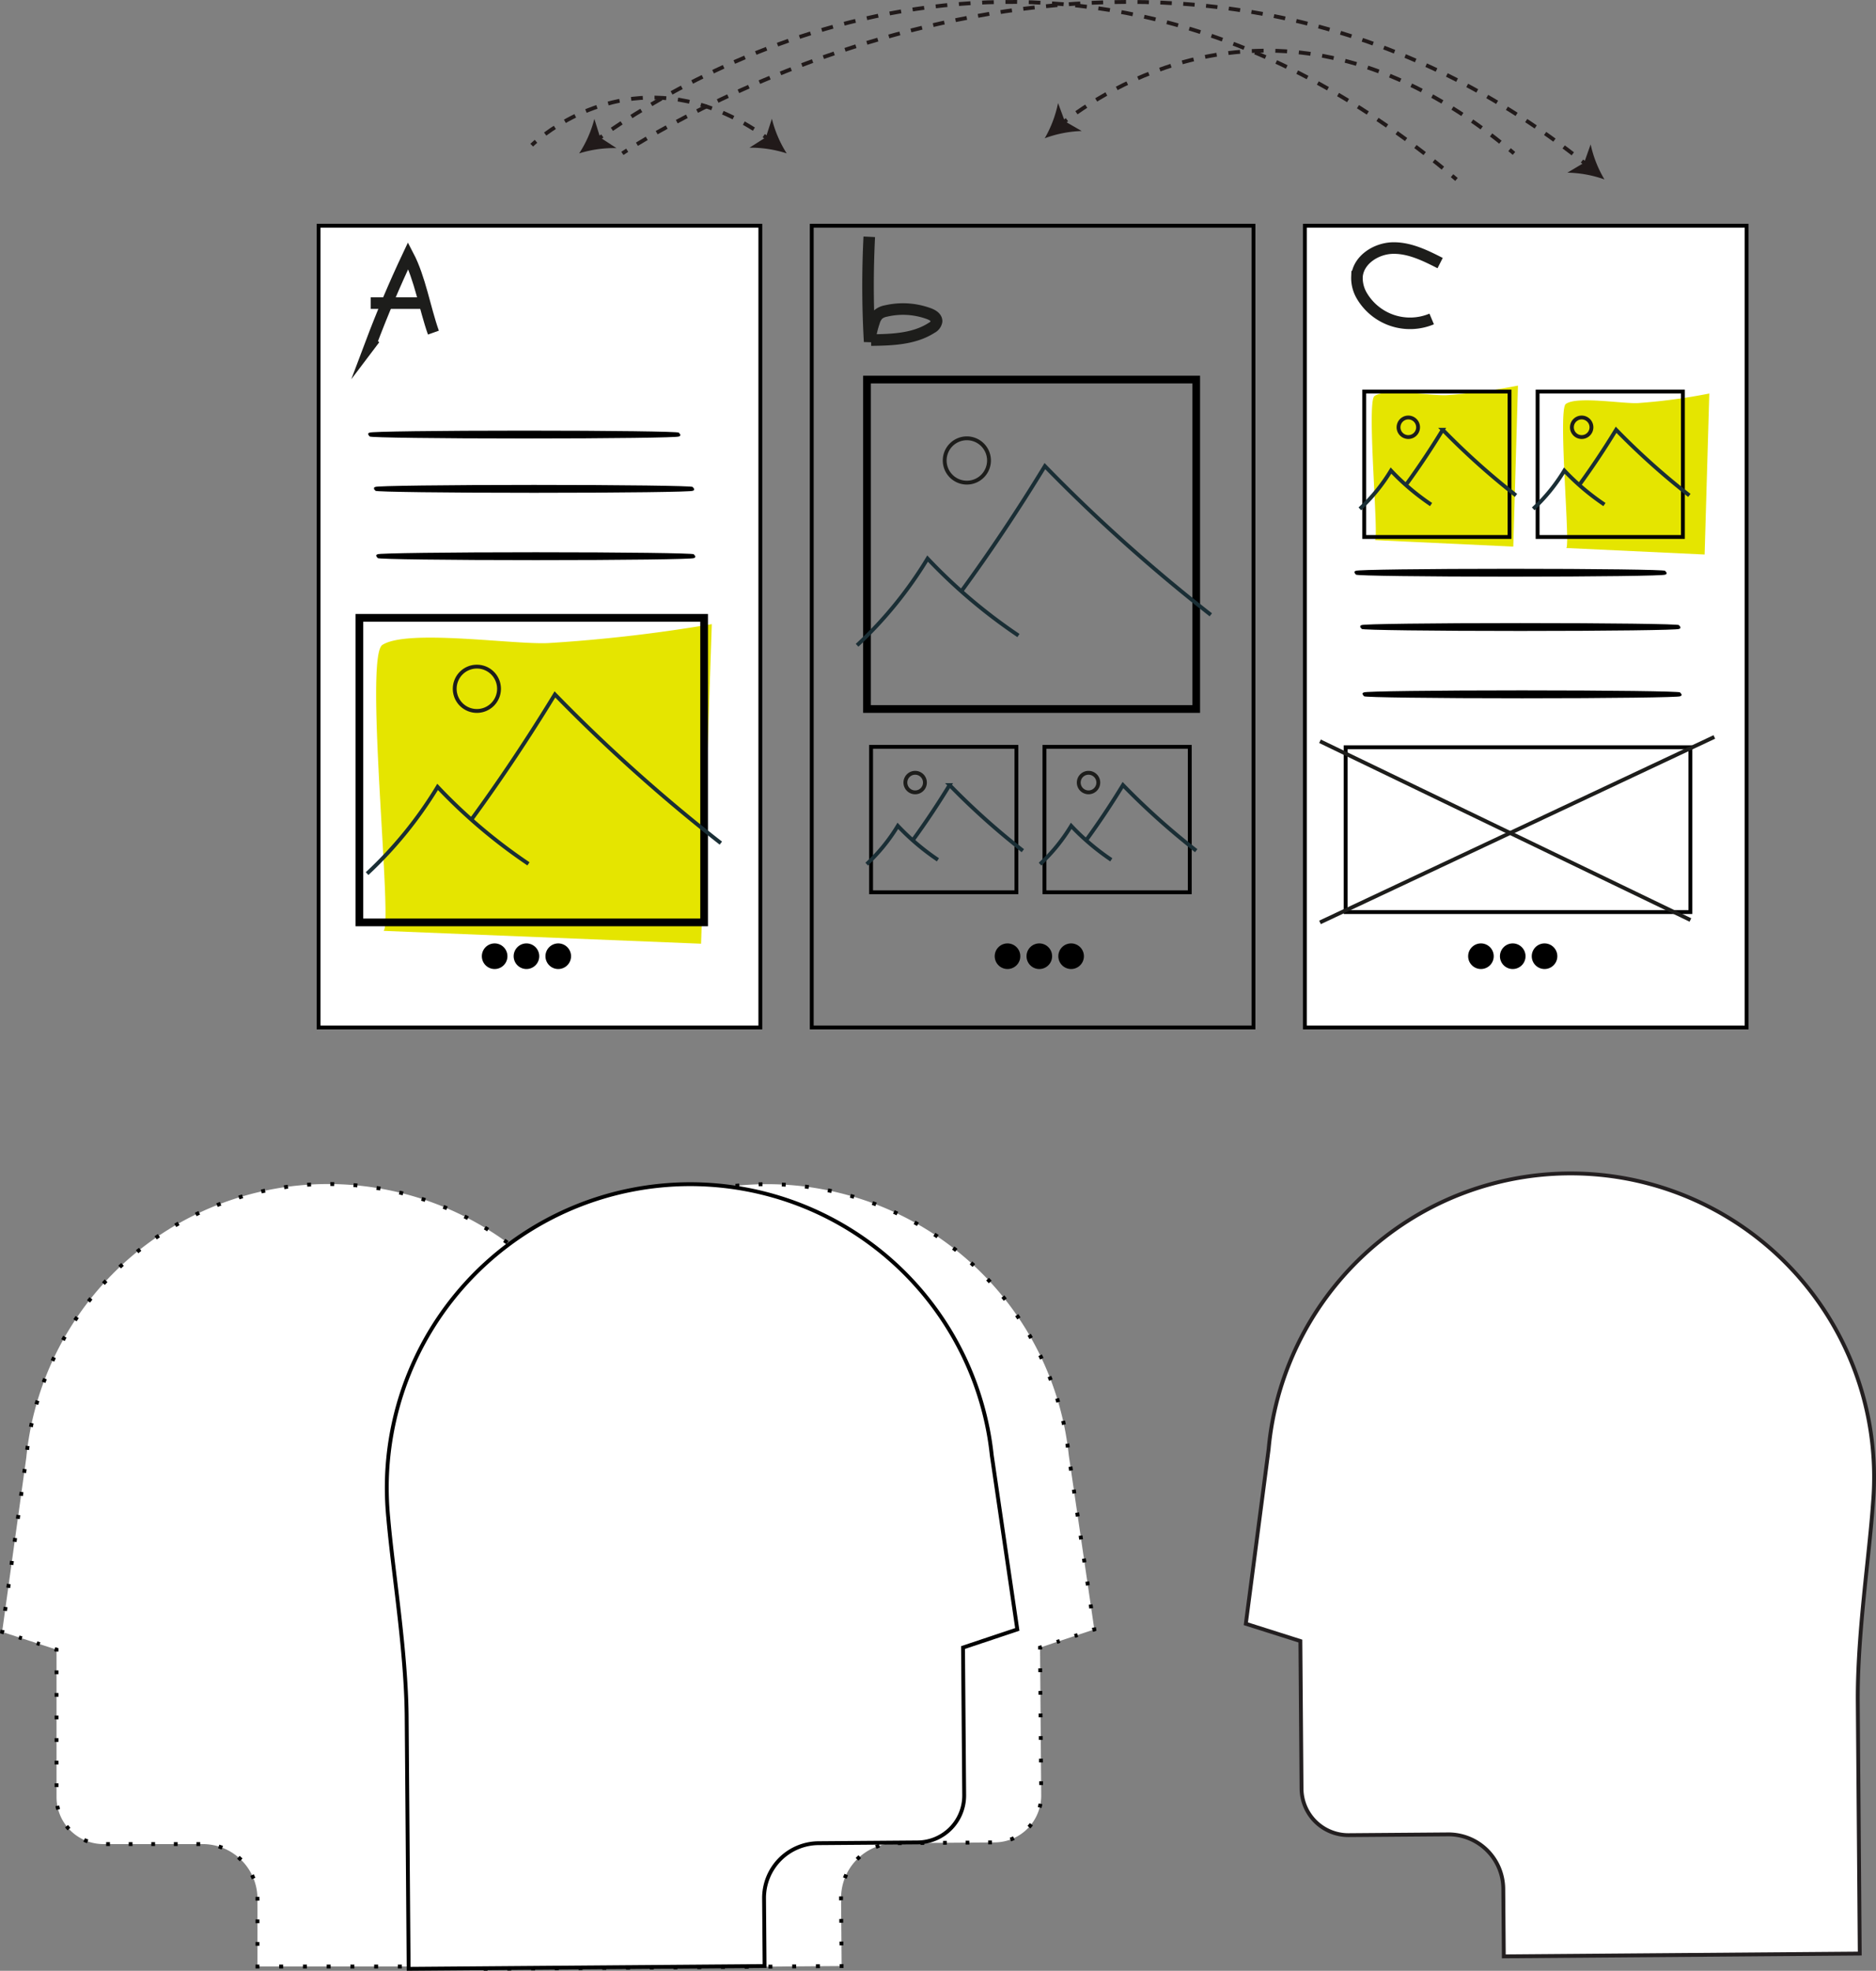 <?xml version="1.0" encoding="UTF-8"?> <svg xmlns="http://www.w3.org/2000/svg" xmlns:xlink="http://www.w3.org/1999/xlink" width="487.171" height="511.475" viewBox="0 0 487.171 511.475"><rect x="0" y="0" width="487.171" height="511.475" fill="#808080" stroke="none"/><defs><clipPath id="clip-path"><rect id="Rectángulo_371" data-name="Rectángulo 371" width="487.171" height="511.475" fill="none"></rect></clipPath></defs><g id="Grupo_364" data-name="Grupo 364" clip-path="url(#clip-path)"><path id="Trazado_2139" data-name="Trazado 2139" d="M376.046,476.073l-25.808.2a12.168,12.168,0,0,1-12.249-12.058l-.3-38.315-14.166-4.49,5.92-45.289c.19-2.1.465-4.208.818-6.261a78.785,78.785,0,0,1,156.409,12.83c0,.416,0,.845,0,1.284-.017,1.968-.1,3.932-.26,5.843-.322,4.712-.9,10.182-1.506,15.974-1.2,11.394-2.557,24.309-2.466,35.924l.514,65.293-92.434.726-.138-17.558a14.233,14.233,0,0,0-14.329-14.106" fill="#fff"></path><path id="Trazado_2140" data-name="Trazado 2140" d="M376.046,476.073l-25.808.2a12.168,12.168,0,0,1-12.249-12.058l-.3-38.315-14.166-4.49,5.92-45.289c.19-2.1.465-4.208.818-6.261a78.785,78.785,0,0,1,156.409,12.83c0,.416,0,.845,0,1.284-.017,1.968-.1,3.932-.26,5.843-.322,4.712-.9,10.182-1.506,15.974-1.2,11.394-2.557,24.309-2.466,35.924l.514,65.293-92.434.726-.138-17.558A14.233,14.233,0,0,0,376.046,476.073Z" fill="none" stroke="#231f20" stroke-miterlimit="10" stroke-width="1"></path><path id="Trazado_2141" data-name="Trazado 2141" d="M52.645,478.592H26.836a12.167,12.167,0,0,1-12.154-12.154V428.122l-14.13-4.6,6.276-45.242c.206-2.1.5-4.2.867-6.254A78.784,78.784,0,0,1,164,386.084q0,.625-.014,1.284c-.032,1.968-.135,3.931-.306,5.841-.359,4.709-.977,10.175-1.631,15.961-1.288,11.385-2.748,24.288-2.748,35.9v65.295H66.863V492.81a14.234,14.234,0,0,0-14.218-14.218" fill="#fff"></path><path id="Trazado_2142" data-name="Trazado 2142" d="M14.683,428.622v-.5l-.475-.155" fill="none" stroke="#000" stroke-miterlimit="10" stroke-width="1"></path><line id="Línea_147" data-name="Línea 147" x1="7.365" y1="2.398" transform="translate(2.966 424.307)" fill="none" stroke="#000" stroke-miterlimit="10" stroke-width="1" stroke-dasharray="0.815 4.076"></line><path id="Trazado_2143" data-name="Trazado 2143" d="M1.028,423.676l-.475-.155.068-.495" fill="none" stroke="#000" stroke-miterlimit="10" stroke-width="1"></path><path id="Trazado_2144" data-name="Trazado 2144" d="M1.311,418.051l5.517-39.772c.206-2.1.5-4.2.867-6.254A78.784,78.784,0,0,1,164,386.084c0,.416-.005.845-.014,1.284-.032,1.967-.135,3.931-.306,5.841-.359,4.709-.977,10.175-1.631,15.961-1.288,11.385-2.748,24.288-2.748,35.9v62.284" fill="none" stroke="#000" stroke-miterlimit="10" stroke-width="1" stroke-dasharray="1.004 5.022"></path><path id="Trazado_2145" data-name="Trazado 2145" d="M159.3,509.869v.5h-.5" fill="none" stroke="#000" stroke-miterlimit="10" stroke-width="1"></path><line id="Línea_148" data-name="Línea 148" x1="83.731" transform="translate(69.932 510.369)" fill="none" stroke="#000" stroke-miterlimit="10" stroke-width="1" stroke-dasharray="1.027 5.137"></line><path id="Trazado_2146" data-name="Trazado 2146" d="M67.363,510.369h-.5v-.5" fill="none" stroke="#000" stroke-miterlimit="10" stroke-width="1"></path><path id="Trazado_2147" data-name="Trazado 2147" d="M66.863,504.985V492.809a14.235,14.235,0,0,0-14.218-14.218H26.836a12.167,12.167,0,0,1-12.153-12.154V431.063" fill="none" stroke="#000" stroke-miterlimit="10" stroke-width="1" stroke-dasharray="0.977 4.883"></path><path id="Trazado_2148" data-name="Trazado 2148" d="M232.519,478.357l25.808-.2A12.166,12.166,0,0,0,270.385,465.9l-.3-38.315,14.093-4.711-6.631-45.192c-.223-2.1-.531-4.2-.916-6.247a78.785,78.785,0,0,0-156.188,15.287q.006.626.024,1.284c.048,1.967.166,3.93.352,5.838.4,4.706,1.057,10.167,1.757,15.948,1.378,11.374,2.939,24.266,3.03,35.881l.513,65.293,92.434-.726-.138-17.559a14.233,14.233,0,0,1,14.1-14.329" fill="#fff"></path><path id="Trazado_2149" data-name="Trazado 2149" d="M270.088,428.09l0-.5.474-.159" fill="none" stroke="#000" stroke-miterlimit="10" stroke-width="1"></path><line id="Línea_149" data-name="Línea 149" y1="2.456" x2="7.346" transform="translate(274.424 423.683)" fill="none" stroke="#000" stroke-miterlimit="10" stroke-width="1" stroke-dasharray="0.815 4.076"></line><path id="Trazado_2150" data-name="Trazado 2150" d="M283.7,423.037l.474-.159-.072-.494" fill="none" stroke="#000" stroke-miterlimit="10" stroke-width="1"></path><path id="Trazado_2151" data-name="Trazado 2151" d="M283.375,417.414l-5.829-39.727c-.223-2.1-.531-4.2-.917-6.248a78.784,78.784,0,0,0-156.187,15.287c0,.417.011.846.024,1.284.047,1.967.165,3.93.352,5.838.395,4.707,1.056,10.167,1.756,15.948,1.378,11.375,2.939,24.266,3.03,35.881l.49,62.283" fill="none" stroke="#000" stroke-miterlimit="10" stroke-width="1" stroke-dasharray="1.004 5.022"></path><path id="Trazado_2152" data-name="Trazado 2152" d="M126.114,510.471l0,.5.5,0" fill="none" stroke="#000" stroke-miterlimit="10" stroke-width="1"></path><line id="Línea_150" data-name="Línea 150" y1="0.658" x2="83.729" transform="translate(131.755 510.269)" fill="none" stroke="#000" stroke-miterlimit="10" stroke-width="1" stroke-dasharray="1.027 5.137"></line><path id="Trazado_2153" data-name="Trazado 2153" d="M218.052,510.249l.5,0,0-.5" fill="none" stroke="#000" stroke-miterlimit="10" stroke-width="1"></path><path id="Trazado_2154" data-name="Trazado 2154" d="M218.509,504.861l-.1-12.175a14.235,14.235,0,0,1,14.106-14.33l25.808-.2A12.169,12.169,0,0,0,270.385,465.9l-.278-35.374" fill="none" stroke="#000" stroke-miterlimit="10" stroke-width="1" stroke-dasharray="0.977 4.883"></path><path id="Trazado_2155" data-name="Trazado 2155" d="M212.519,478.357l25.808-.2A12.166,12.166,0,0,0,250.385,465.9l-.3-38.315,14.093-4.711-6.631-45.192c-.223-2.1-.531-4.2-.916-6.247a78.785,78.785,0,0,0-156.188,15.287q.006.626.024,1.284c.048,1.967.166,3.93.352,5.838.4,4.706,1.057,10.167,1.757,15.948,1.378,11.374,2.939,24.266,3.03,35.881l.513,65.293,92.434-.726-.138-17.559a14.233,14.233,0,0,1,14.1-14.329" fill="#fff"></path><path id="Trazado_2156" data-name="Trazado 2156" d="M212.519,478.357l25.808-.2A12.166,12.166,0,0,0,250.385,465.9l-.3-38.315,14.093-4.711-6.631-45.192c-.223-2.1-.531-4.2-.916-6.247a78.785,78.785,0,0,0-156.188,15.287q.006.626.024,1.284c.048,1.967.166,3.93.352,5.838.4,4.706,1.057,10.167,1.757,15.948,1.378,11.374,2.939,24.266,3.03,35.881l.513,65.293,92.434-.726-.138-17.559A14.233,14.233,0,0,1,212.519,478.357Z" fill="none" stroke="#000" stroke-miterlimit="10" stroke-width="1"></path><rect id="Rectángulo_359" data-name="Rectángulo 359" width="114.713" height="208.068" transform="translate(82.734 58.587)" fill="#fff"></rect><rect id="Rectángulo_360" data-name="Rectángulo 360" width="114.713" height="208.068" transform="translate(82.734 58.587)" fill="none" stroke="#000" stroke-miterlimit="10" stroke-width="1"></rect><rect id="Rectángulo_361" data-name="Rectángulo 361" width="114.713" height="208.068" transform="translate(338.86 58.587)" fill="#fff"></rect><rect id="Rectángulo_362" data-name="Rectángulo 362" width="114.713" height="208.068" transform="translate(338.86 58.587)" fill="none" stroke="#000" stroke-miterlimit="10" stroke-width="1"></rect><path id="Trazado_2157" data-name="Trazado 2157" d="M406.71,142.225l35.958,1.684q.607-20.891,1.214-41.781A151.425,151.425,0,0,1,425.49,104.6c-3.823.275-16.037-1.892-18.881.251-2.09,1.576,1.284,37.433.1,37.378" fill="#e5e500"></path><path id="Trazado_2158" data-name="Trazado 2158" d="M357.022,140.176l35.957,1.684,1.215-41.781a151.454,151.454,0,0,1-18.392,2.468c-3.824.275-16.038-1.892-18.881.251-2.09,1.576,1.283,37.433.1,37.378" fill="#e5e500"></path><path id="Trazado_2159" data-name="Trazado 2159" d="M99.518,241.58l82.539,3.342,2.787-82.939a399.093,399.093,0,0,1-42.219,4.9c-8.774.547-36.812-3.756-43.338.5-4.8,3.128,2.947,74.31.231,74.2" fill="#e5e500"></path><path id="Trazado_2160" data-name="Trazado 2160" d="M176.225,112.781c0,.288-17.948.522-40.083.522s-40.088-.234-40.088-.522,17.945-.522,40.088-.522,40.083.234,40.083.522"></path><path id="Trazado_2161" data-name="Trazado 2161" d="M176.225,112.781c0,.288-17.948.522-40.083.522s-40.088-.234-40.088-.522,17.945-.522,40.088-.522S176.225,112.493,176.225,112.781Z" fill="none" stroke="#000" stroke-width="1"></path><path id="Trazado_2162" data-name="Trazado 2162" d="M179.815,126.873c0,.288-18.417.522-41.13.522s-41.135-.234-41.135-.522,18.413-.522,41.135-.522,41.13.234,41.13.522"></path><path id="Trazado_2163" data-name="Trazado 2163" d="M179.815,126.873c0,.288-18.417.522-41.13.522s-41.135-.234-41.135-.522,18.413-.522,41.135-.522S179.815,126.585,179.815,126.873Z" fill="none" stroke="#000" stroke-width="1"></path><path id="Trazado_2164" data-name="Trazado 2164" d="M180.114,144.346c0,.288-18.35.522-40.981.522s-40.984-.234-40.984-.522,18.346-.522,40.984-.522,40.981.234,40.981.522"></path><path id="Trazado_2165" data-name="Trazado 2165" d="M180.114,144.346c0,.288-18.35.522-40.981.522s-40.984-.234-40.984-.522,18.346-.522,40.984-.522S180.114,144.058,180.114,144.346Z" fill="none" stroke="#000" stroke-width="1"></path><path id="Trazado_2166" data-name="Trazado 2166" d="M225.738,61.456a254.758,254.758,0,0,0,.092,27.232,24.62,24.62,0,0,1,1.178-5.174,4.45,4.45,0,0,1,1.093-1.93,4.358,4.358,0,0,1,1.963-.869,19.511,19.511,0,0,1,11.216.708c.93.347,1.984.994,1.938,1.985a2.363,2.363,0,0,1-1.294,1.677c-4.553,2.939-10.3,3.105-15.714,3.178" fill="none" stroke="#1d1d1b" stroke-miterlimit="10" stroke-width="3"></path><path id="Trazado_2167" data-name="Trazado 2167" d="M97.294,87.913l-1.008,1.333q4.387-11.647,9.706-22.915c3.094,5.912,4.325,13.7,6.558,19.991" fill="none" stroke="#1d1d1b" stroke-miterlimit="10" stroke-width="3"></path><line id="Línea_151" data-name="Línea 151" x2="14.993" transform="translate(96.277 78.668)" fill="none" stroke="#1d1d1b" stroke-miterlimit="10" stroke-width="3"></line><rect id="Rectángulo_363" data-name="Rectángulo 363" width="89.531" height="79.045" transform="translate(93.319 160.344)" fill="none" stroke="#000" stroke-miterlimit="10" stroke-width="2"></rect><rect id="Rectángulo_364" data-name="Rectángulo 364" width="114.713" height="208.068" transform="translate(210.797 58.587)" fill="none" stroke="#000" stroke-miterlimit="10" stroke-width="1"></rect><rect id="Rectángulo_365" data-name="Rectángulo 365" width="85.498" height="85.498" transform="translate(225.143 98.509)" fill="none" stroke="#000" stroke-miterlimit="10" stroke-width="2"></rect><path id="Trazado_2168" data-name="Trazado 2168" d="M222.572,167.468a105.152,105.152,0,0,0,18.31-22.5,140.217,140.217,0,0,0,23.595,19.968" fill="none" stroke="#1a2e35" stroke-miterlimit="10" stroke-width="1"></path><path id="Trazado_2169" data-name="Trazado 2169" d="M249.589,153.536q11.343-15.508,21.754-32.567a426.857,426.857,0,0,0,43.09,38.591" fill="none" stroke="#1a2e35" stroke-miterlimit="10" stroke-width="1"></path><path id="Trazado_2170" data-name="Trazado 2170" d="M256.829,119.506a5.752,5.752,0,1,1-5.752-5.752A5.752,5.752,0,0,1,256.829,119.506Z" fill="none" stroke="#1d1d1b" stroke-miterlimit="10" stroke-width="1"></path><path id="Trazado_2171" data-name="Trazado 2171" d="M95.331,226.723a105.152,105.152,0,0,0,18.31-22.5,140.176,140.176,0,0,0,23.595,19.968" fill="none" stroke="#1a2e35" stroke-miterlimit="10" stroke-width="1"></path><path id="Trazado_2172" data-name="Trazado 2172" d="M122.349,212.791q11.343-15.509,21.754-32.567a426.861,426.861,0,0,0,43.09,38.591" fill="none" stroke="#1a2e35" stroke-miterlimit="10" stroke-width="1"></path><path id="Trazado_2173" data-name="Trazado 2173" d="M129.589,178.761a5.752,5.752,0,1,1-5.752-5.752A5.752,5.752,0,0,1,129.589,178.761Z" fill="none" stroke="#1d1d1b" stroke-miterlimit="10" stroke-width="1"></path><rect id="Rectángulo_366" data-name="Rectángulo 366" width="37.739" height="37.739" transform="translate(226.206 193.828)" fill="none" stroke="#000" stroke-miterlimit="10" stroke-width="1"></rect><path id="Trazado_2174" data-name="Trazado 2174" d="M225.071,224.267a46.42,46.42,0,0,0,8.082-9.932,61.913,61.913,0,0,0,10.415,8.813" fill="none" stroke="#1a2e35" stroke-miterlimit="10" stroke-width="1"></path><path id="Trazado_2175" data-name="Trazado 2175" d="M237,218.117q5.007-6.846,9.6-14.375a188.521,188.521,0,0,0,19.02,17.035" fill="none" stroke="#1a2e35" stroke-miterlimit="10" stroke-width="1"></path><path id="Trazado_2176" data-name="Trazado 2176" d="M240.192,203.1a2.538,2.538,0,1,1-2.539-2.539A2.539,2.539,0,0,1,240.192,203.1Z" fill="none" stroke="#1d1d1b" stroke-miterlimit="10" stroke-width="1"></path><rect id="Rectángulo_367" data-name="Rectángulo 367" width="37.739" height="37.739" transform="translate(271.228 193.828)" fill="none" stroke="#000" stroke-miterlimit="10" stroke-width="1"></rect><path id="Trazado_2177" data-name="Trazado 2177" d="M270.093,224.267a46.42,46.42,0,0,0,8.082-9.932,61.914,61.914,0,0,0,10.415,8.813" fill="none" stroke="#1a2e35" stroke-miterlimit="10" stroke-width="1"></path><path id="Trazado_2178" data-name="Trazado 2178" d="M282.019,218.117q5.007-6.846,9.6-14.375a188.518,188.518,0,0,0,19.02,17.035" fill="none" stroke="#1a2e35" stroke-miterlimit="10" stroke-width="1"></path><path id="Trazado_2179" data-name="Trazado 2179" d="M285.214,203.1a2.538,2.538,0,1,1-2.539-2.539A2.539,2.539,0,0,1,285.214,203.1Z" fill="none" stroke="#1d1d1b" stroke-miterlimit="10" stroke-width="1"></path><rect id="Rectángulo_368" data-name="Rectángulo 368" width="37.739" height="37.739" transform="translate(354.268 101.623)" fill="none" stroke="#000" stroke-miterlimit="10" stroke-width="1"></rect><path id="Trazado_2180" data-name="Trazado 2180" d="M353.134,132.062a46.42,46.42,0,0,0,8.082-9.932,61.965,61.965,0,0,0,10.415,8.814" fill="none" stroke="#1a2e35" stroke-miterlimit="10" stroke-width="1"></path><path id="Trazado_2181" data-name="Trazado 2181" d="M365.059,125.913q5.007-6.846,9.6-14.375a188.508,188.508,0,0,0,19.02,17.034" fill="none" stroke="#1a2e35" stroke-miterlimit="10" stroke-width="1"></path><path id="Trazado_2182" data-name="Trazado 2182" d="M368.255,110.892a2.538,2.538,0,1,1-2.539-2.539A2.539,2.539,0,0,1,368.255,110.892Z" fill="none" stroke="#1d1d1b" stroke-miterlimit="10" stroke-width="1"></path><rect id="Rectángulo_369" data-name="Rectángulo 369" width="37.739" height="37.739" transform="translate(399.29 101.623)" fill="none" stroke="#000" stroke-miterlimit="10" stroke-width="1"></rect><path id="Trazado_2183" data-name="Trazado 2183" d="M398.156,132.062a46.42,46.42,0,0,0,8.082-9.932,61.965,61.965,0,0,0,10.415,8.814" fill="none" stroke="#1a2e35" stroke-miterlimit="10" stroke-width="1"></path><path id="Trazado_2184" data-name="Trazado 2184" d="M410.081,125.913q5.007-6.846,9.6-14.375a188.5,188.5,0,0,0,19.02,17.034" fill="none" stroke="#1a2e35" stroke-miterlimit="10" stroke-width="1"></path><path id="Trazado_2185" data-name="Trazado 2185" d="M413.277,110.892a2.538,2.538,0,1,1-2.539-2.539A2.539,2.539,0,0,1,413.277,110.892Z" fill="none" stroke="#1d1d1b" stroke-miterlimit="10" stroke-width="1"></path><path id="Trazado_2186" data-name="Trazado 2186" d="M373.982,68.278c-3.874-1.972-7.95-3.992-12.295-3.9s-8.965,3.07-9.3,7.4a9.069,9.069,0,0,0,1.225,4.924,14.533,14.533,0,0,0,18.176,6.078" fill="none" stroke="#1d1d1b" stroke-miterlimit="10" stroke-width="3"></path><path id="Trazado_2187" data-name="Trazado 2187" d="M432.35,148.639c0,.288-17.948.522-40.083.522s-40.088-.234-40.088-.522,17.945-.522,40.088-.522,40.083.234,40.083.522"></path><path id="Trazado_2188" data-name="Trazado 2188" d="M432.35,148.639c0,.288-17.948.522-40.083.522s-40.088-.234-40.088-.522,17.945-.522,40.088-.522S432.35,148.351,432.35,148.639Z" fill="none" stroke="#000" stroke-width="1"></path><path id="Trazado_2189" data-name="Trazado 2189" d="M435.94,162.73c0,.288-18.417.522-41.13.522s-41.135-.234-41.135-.522,18.413-.522,41.135-.522,41.13.234,41.13.522"></path><path id="Trazado_2190" data-name="Trazado 2190" d="M435.94,162.73c0,.288-18.417.522-41.13.522s-41.135-.234-41.135-.522,18.413-.522,41.135-.522S435.94,162.442,435.94,162.73Z" fill="none" stroke="#000" stroke-width="1"></path><path id="Trazado_2191" data-name="Trazado 2191" d="M436.239,180.2c0,.288-18.35.522-40.981.522s-40.984-.234-40.984-.522,18.346-.522,40.984-.522,40.981.234,40.981.522"></path><path id="Trazado_2192" data-name="Trazado 2192" d="M436.239,180.2c0,.288-18.35.522-40.981.522s-40.984-.234-40.984-.522,18.346-.522,40.984-.522S436.239,179.916,436.239,180.2Z" fill="none" stroke="#000" stroke-width="1"></path><rect id="Rectángulo_370" data-name="Rectángulo 370" width="89.531" height="42.78" transform="translate(349.444 193.933)" fill="none" stroke="#000" stroke-miterlimit="10" stroke-width="1"></rect><path id="Trazado_2193" data-name="Trazado 2193" d="M342.788,192.379l96.187,46.382" fill="none" stroke="#1d1d1b" stroke-miterlimit="10" stroke-width="1"></path><path id="Trazado_2194" data-name="Trazado 2194" d="M342.788,239.389l102.4-48.132" fill="none" stroke="#1d1d1b" stroke-miterlimit="10" stroke-width="1"></path><path id="Trazado_2195" data-name="Trazado 2195" d="M131.772,248.166a3.321,3.321,0,1,1-3.32-3.32,3.32,3.32,0,0,1,3.32,3.32"></path><path id="Trazado_2196" data-name="Trazado 2196" d="M140.032,248.166a3.32,3.32,0,1,1-3.32-3.32,3.32,3.32,0,0,1,3.32,3.32"></path><path id="Trazado_2197" data-name="Trazado 2197" d="M148.292,248.166a3.321,3.321,0,1,1-3.321-3.32,3.321,3.321,0,0,1,3.321,3.32"></path><path id="Trazado_2198" data-name="Trazado 2198" d="M264.957,248.166a3.32,3.32,0,1,1-3.32-3.32,3.32,3.32,0,0,1,3.32,3.32"></path><path id="Trazado_2199" data-name="Trazado 2199" d="M273.217,248.166a3.321,3.321,0,1,1-3.32-3.32,3.32,3.32,0,0,1,3.32,3.32"></path><path id="Trazado_2200" data-name="Trazado 2200" d="M281.477,248.166a3.32,3.32,0,1,1-3.32-3.32,3.32,3.32,0,0,1,3.32,3.32"></path><path id="Trazado_2201" data-name="Trazado 2201" d="M387.9,248.166a3.32,3.32,0,1,1-3.32-3.32,3.32,3.32,0,0,1,3.32,3.32"></path><path id="Trazado_2202" data-name="Trazado 2202" d="M396.157,248.166a3.321,3.321,0,1,1-3.32-3.32,3.32,3.32,0,0,1,3.32,3.32"></path><path id="Trazado_2203" data-name="Trazado 2203" d="M404.417,248.166a3.32,3.32,0,1,1-3.32-3.32,3.32,3.32,0,0,1,3.32,3.32"></path><path id="Trazado_2204" data-name="Trazado 2204" d="M138.084,37.677s.381-.378,1.11-1" fill="none" stroke="#211a1a" stroke-miterlimit="10" stroke-width="1"></path><path id="Trazado_2205" data-name="Trazado 2205" d="M141.578,34.789c8.09-5.963,29.424-17.7,55.486-.441" fill="none" stroke="#211a1a" stroke-miterlimit="10" stroke-width="1" stroke-dasharray="3.046 3.046"></path><path id="Trazado_2206" data-name="Trazado 2206" d="M198.328,35.205q.61.423,1.223.868" fill="none" stroke="#211a1a" stroke-miterlimit="10" stroke-width="1"></path><path id="Trazado_2207" data-name="Trazado 2207" d="M204.294,39.808a30.221,30.221,0,0,0-9.67-1.474l4.273-2.706,1.551-4.813a30.214,30.214,0,0,0,3.846,8.993" fill="#211a1a"></path><path id="Trazado_2208" data-name="Trazado 2208" d="M275.882,31.968q.561-.438,1.188-.91" fill="none" stroke="#211a1a" stroke-miterlimit="10" stroke-width="1"></path><path id="Trazado_2209" data-name="Trazado 2209" d="M279.542,29.267c17.353-12.127,60.276-33.045,111.287,8.6" fill="none" stroke="#211a1a" stroke-miterlimit="10" stroke-width="1" stroke-dasharray="3.057 3.057"></path><path id="Trazado_2210" data-name="Trazado 2210" d="M392.013,38.842q.573.477,1.148.966" fill="none" stroke="#211a1a" stroke-miterlimit="10" stroke-width="1"></path><path id="Trazado_2211" data-name="Trazado 2211" d="M271.3,35.886a30.244,30.244,0,0,1,9.6-1.882l-4.383-2.523-1.754-4.743a30.213,30.213,0,0,1-3.462,9.148" fill="#211a1a"></path><path id="Trazado_2212" data-name="Trazado 2212" d="M155.2,36.152q.576-.416,1.218-.87" fill="none" stroke="#211a1a" stroke-miterlimit="10" stroke-width="1"></path><path id="Trazado_2213" data-name="Trazado 2213" d="M158.9,33.561c27.819-18.9,119.961-69.385,217,11.061" fill="none" stroke="#211a1a" stroke-miterlimit="10" stroke-width="1" stroke-dasharray="3.026 3.026"></path><path id="Trazado_2214" data-name="Trazado 2214" d="M377.077,45.6c.383.321.764.644,1.147.97" fill="none" stroke="#211a1a" stroke-miterlimit="10" stroke-width="1"></path><path id="Trazado_2215" data-name="Trazado 2215" d="M150.406,39.808a30.218,30.218,0,0,1,9.685-1.368l-4.242-2.753-1.5-4.829a30.164,30.164,0,0,1-3.944,8.95" fill="#211a1a"></path><path id="Trazado_2216" data-name="Trazado 2216" d="M161.623,39.808s.427-.287,1.255-.813" fill="none" stroke="#211a1a" stroke-miterlimit="10" stroke-width="1"></path><path id="Trazado_2217" data-name="Trazado 2217" d="M165.4,37.431c22.386-13.569,140.181-77.8,244.245,3.428" fill="none" stroke="#211a1a" stroke-miterlimit="10" stroke-width="1" stroke-dasharray="2.973 2.973"></path><path id="Trazado_2218" data-name="Trazado 2218" d="M410.826,41.787q.588.465,1.174.937" fill="none" stroke="#211a1a" stroke-miterlimit="10" stroke-width="1"></path><path id="Trazado_2219" data-name="Trazado 2219" d="M416.653,46.569a30.208,30.208,0,0,0-9.623-1.755l4.35-2.581,1.691-4.765a30.2,30.2,0,0,0,3.582,9.1" fill="#211a1a"></path></g></svg> 